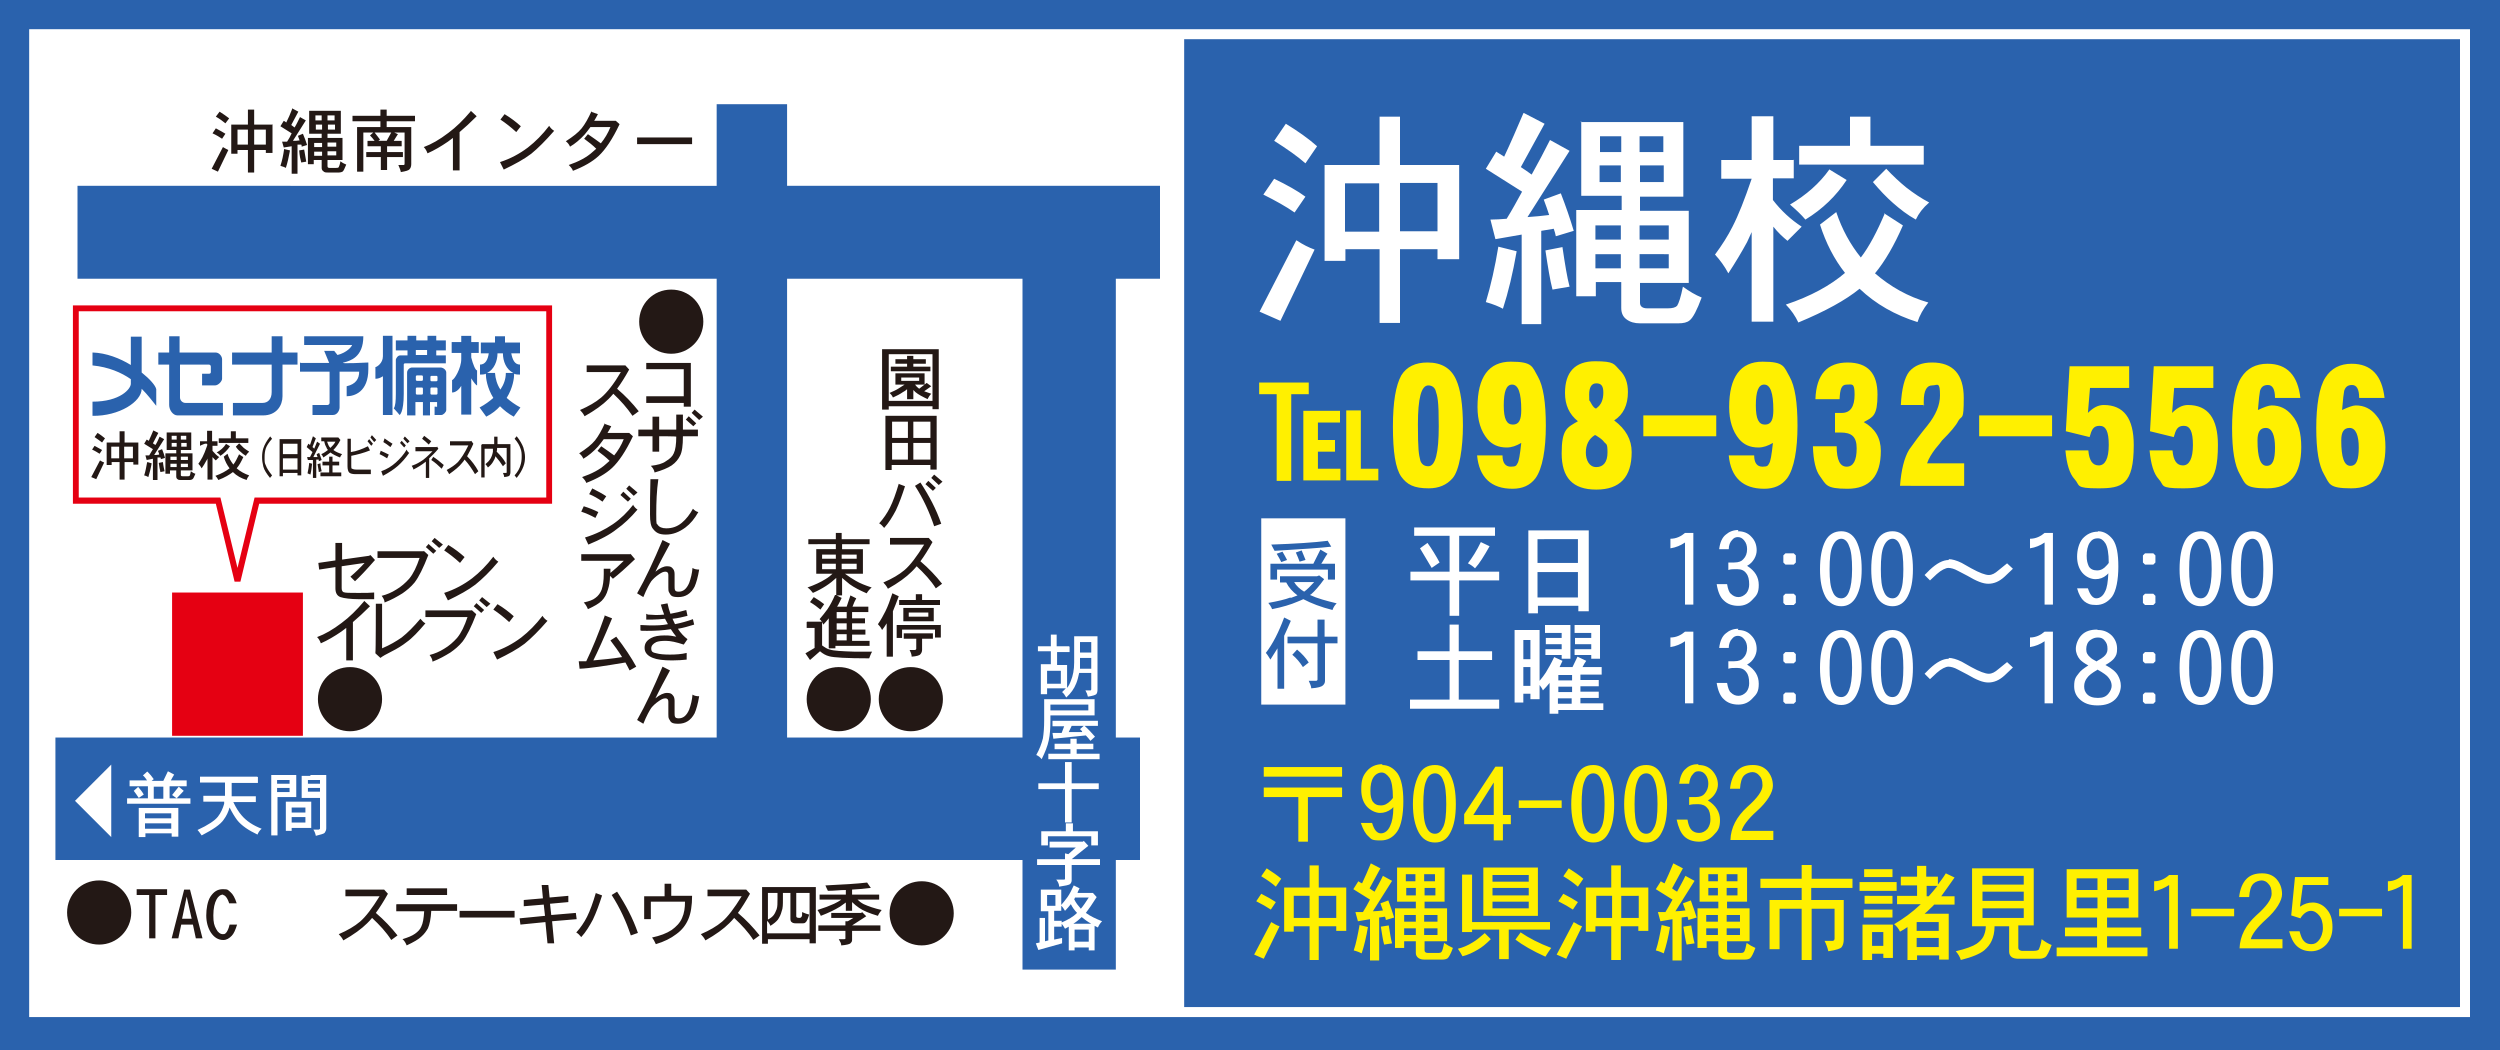 <svg xmlns="http://www.w3.org/2000/svg" id="_ベース" version="1.1" viewBox="0 0 600 252"><defs><style>.st0{fill:#2a62ad}.st2{fill:#fff}</style></defs><path d="M0 0h600v252H0z" class="st0"/><path d="M7 7v237.1h585.8V7zm583.4 234.7H284.2V9.4h306.2v232.2Z" class="st2"/><path d="M278.4 66.9V44.6h-89.5V25H172v19.6H18.6v22.3H172V177H13.3v29.4h232.1v26.3h22.4v-26.3h5.8V177h-5.8V66.9zm-33 110.1h-56.5V66.9h56.5zm-214-85v-1c-2.3-1.6-5.3-2.9-9.2-3.3v-3.1c3.3.1 6.6 1.4 9.2 3v-6.8H34v8.6c2 1.6 3.3 3.1 3.5 4v4c-.9-1.1-2-2.6-3.5-4.1 0 3.1-5.4 6.6-11.8 6.5v-3.4c6.7 0 9.2-3.1 9.2-4.3Zm11.7-11.3v3.9h8.6c1 0 1.6 1 1.6 1.6v4.7c0 .6-.9 1.6-1.7 1.6h-3.1v-2.8h1.6c.3 0 .5-.1.5-.4V88c0-.3-.2-.5-.5-.5h-6.9v7.9c0 .7.6 1.3 1.3 1.3h9v3H42.6c-1.1 0-2-1.3-2-2.5v-9.7H38v-2.9h2.6v-3.9h2.6Zm24.7 0v3.9h3.6v2.9h-3.6v7.6c0 2.2-1.4 4.6-4.7 4.6h-7.2v-3H63c1.3 0 2.2-.9 2.2-2.6v-6.6h-9.5v-2.9h9.5v-3.9h2.7Zm37 16.9h-.5v2h1.6c.5 0 1.2-.7 1.2-1.2v-9c0-.6-.7-1.2-1.4-1.2h-6.8c-.6 0-1.2.6-1.2 1.2v10.3h2v-3.2h1.8v3.2h1.7v-3.2h1.7v1.1s0 .1-.1.1Zm-3.3-3.2q0 .3-.3.3h-1.1q-.3 0-.3-.3v-1.1q0-.3.3-.3h1.1q.3 0 .3.3zm-.3-3h-1.1q-.3 0-.3-.3v-.7q0-.3.3-.3h1.1q.3 0 .3.3v.7q0 .3-.3.3m2.1-.9q0-.3.3-.3h1.1q.3 0 .3.3v.7q0 .3-.3.3h-1.1q-.3 0-.3-.3zm1.4 4.2h-1.1q-.3 0-.3-.3v-1.1q0-.3.3-.3h1.1q.3 0 .3.3v1.1q0 .3-.3.3m8.4-14.1v1.5h1.8v2.6h-1.8v1.1c.4 1.6 1 3.1 1.4 3.1v3.6c-.2 0-.8-.7-1.4-1.7v8.7h-2.4v-6.9c-.6 1-1.4 1.6-2.2 1.6v-3c.5 0 2.2-2.8 2.2-5v-1.5h-2.3v-2.6h2.3v-1.5zm3.6 19.4c1.4-.7 2.5-1.6 3.3-2.5.9.9 2 1.8 3.3 2.5l1.6-2.2c-1.3-.7-2.4-1.5-3.3-2.3 1.5-2.4 1.8-4.8 1.8-5.8.4.2.9.2 1.4.2v-2.4c-1.3 0-1.8-1.2-2.1-2.7h2.1v-2.6h-3.6v-1.5h-2.4v1.5h-3.4v2.6h1.9c-.2 1.5-.8 2.7-2.1 2.7v2.4c.5 0 1 0 1.4-.2 0 1 .3 3.4 1.8 5.8-.9.8-2 1.6-3.3 2.3zm.2-10.5c1.7-.8 2.5-2.9 2.5-4.7h1.3c0 1.9.8 3.9 2.5 4.7h-1.8c0 1.5-.5 2.8-1.3 4-.8-1.2-1.2-2.6-1.3-4H117ZM96 85.3c-.5 0-1 .7-1 1.1v8.1c0 1.7-.1 3-.5 3.5.6.6 1.4 1.6 1.4 1.6s1-.5 1-5.1v-7c0-.2.1-.3.4-.3h9.7v-1.9h-2.3v-1.2h2.3v-2.4h-2.3v-1.1h-2.1v1.1h-2.7v-1.1h-2.1v1.1H95v2.4h2.8v1.2h-1.7Zm3.8-1.3h2.7v1.2h-2.7zm-27.6 3.1H79l-1.2-2.9h2.4l.8 1c2.3-.6 3.4-2 3.5-2.4H73v-2.1h14.2c0 5.1-3.2 5.9-4.7 6.3s5.9 0 5.9 0v1.6c0 5.5-3.4 6.5-5.2 6.5v-2.4c2.2-.5 3-1.8 3-3.5h-4.7v8.6c0 .6-.5 1.8-1.6 1.8H75v-2.4h3.6c.3 0 .5-.3.5-.5v-7.5H72V87Zm19.7 12.5v-9.3c-.6.4-1.2.6-1.7.6h-.1v-2.8c.3 0 1.8-.9 1.8-2.6v-4.9h2.3v19z" class="st0"/><path d="M311.2 57.7c1.5 1 2.9 1.7 4.3 2.2L307.3 77l-5-2.2 8.8-17.1Zm-5.4-14.8c3.1 1.5 5.6 2.9 7.5 4.3l-2.6 3.8c-2-1.4-4.5-2.8-7.5-4.3zm2.8-13.2q4.65 2.85 7.5 5.4l-2.8 4.1c-1.9-1.7-4.5-3.5-7.5-5.4zm41.6 9.9v22.6H345v-2.4h-9v17.7h-4.9V59.8h-8.2v2.8h-5v-23h13.2V28h4.9v11.6zm-27.4 16h8.2V44h-8.2zM336 43.9v11.6h9V43.9zm29.7-16.8 5 2.6-5.7 10.4c.9.6 1.8 1.2 2.6 1.8 1.5-2.7 3-5.5 4.4-8.3l4.7 2.6-10.1 15.9c1.8-.1 3.5-.3 5.2-.5-.4-1.2-.8-2.4-1.3-3.7l4.1-1.5c1.2 3.1 2.2 6 3.1 9l-4.3 1.3c-.1-.6-.3-1.2-.5-1.8l-3 .5v22.4h-4.7V56.3l-6.3 1.1-1.2-4.7c1.3 0 2.6-.1 3.9-.2 1.3-2.1 2.5-4.3 3.7-6.5l-8.7-5.5 2.5-4.1c.6.4 1.3.8 1.9 1.2 1.6-3.4 3.1-6.9 4.6-10.4Zm-6.1 32.1 4.4 1.1q-1.35 7.8-3.3 13.8c-.9-.5-2.3-1.1-4.1-1.6 1.2-4 2.2-8.4 3-13.3m15.4.2c.6 4 1.1 7.2 1.7 9.4l-4.1.7c-.6-2.3-1.1-5.4-1.7-9.4l4.1-.8Zm4.3-30.1H404v17.9h-10.4v3.4h11.7v17.3h-11.7v4.8c0 .8.6 1.3 1.7 1.3h5c1.1 0 1.8-.2 2.2-.6.4-.6.9-2.1 1.4-4.6 1.5 1.1 3 2 4.5 2.6-1.1 3-2.1 4.9-2.9 5.5-.6.5-1.5.7-2.7.7h-9.2c-1.3 0-2.4-.3-3.3-1q-1.2-.9-1.2-2.7v-6.2H383v3.4h-4.7V50.4h10.9V47h-9.7V29.1Zm3.6 28.2h6.1v-3.4h-6.1zm0 6.9h6.1V61h-6.1zm1.1-27.9h5.1v-3.8H384zm5 7.2v-4h-5.1v4zm4.5-11v3.8h5.7v-3.8zm5.8 11v-4h-5.7v4zm-5.8 10.4v3.4h7v-3.4zm0 6.9v3.4h7V61zm37-22.7v4.5h-5V48c2 2.6 4.3 4.7 6.9 6.4l-3.4 3.4c-1.1-.9-2.3-2-3.4-3.4v22.8h-5.2V55.7c-.4.9-.8 1.7-1.1 2.4q-1.95 3.6-4.5 7.5c-.9-1.7-2-3.2-3.2-4.5 1.7-2.3 3.1-4.5 4.2-6.7 1.4-2.7 2.9-6.5 4.6-11.5h-7.3v-4.5h7.3V27.9h5.2v10.5h5Zm21.7 12.9 4.5 2.9c-2.1 4.8-4.3 8.6-6.7 11.5 3.7 3.2 7.9 5.6 12.8 7-1.2 1.5-2.1 3.1-2.6 4.7-5.4-1.7-10-4.3-13.9-8q-4.95 4.05-14.7 8.1c-.7-1.5-1.7-3-3-4.3 6-2 10.7-4.6 14.2-7.6-2.6-3.3-4.6-7.2-6-11.6l3.9-3c1.4 4.2 3.4 7.8 5.9 10.9 2-2.6 3.9-6.2 5.8-10.7Zm-13.1-10.5 4.1 2.5c-2.5 3.8-5.8 7-9.9 9.5-1-1.2-2.3-2.4-3.7-3.6 3.9-2.3 7.1-5.1 9.5-8.5Zm4.8-12.7h5v7h12.8v4.5h-29.9V35H444v-7Zm8.8 12.5q2.4 2.55 4.8 4.5c1.8 1.4 3.6 2.6 5.5 3.6-1.5 1.3-2.5 2.6-3.2 4.1-2-1.1-3.8-2.5-5.5-4-1.6-1.4-3.2-3.1-4.8-5zm-93.9 86.1v2h-8.6v8.6h9.6v2.1h-9.6v8.5h-2.3v-8.5h-9.4v-2.1h9.4v-8.6h-8.5v-2zm-16.2 3.7c1 1.4 2 3 2.9 4.7l-1.9 1.3-2.8-4.7zm12.8-.2 2.1 1c-1.3 2.3-2.4 4.1-3.5 5.3-.5-.5-1.1-.9-1.7-1.2 1-1.3 2.1-3 3.1-5.1m25.9-2.8v19.4h-2.5v-1.3h-9.7v1.8h-2.3v-19.9h14.6Zm-12.3 7.8h9.7v-5.7H369zm0 8.3h9.7v-6.1H369zm35.4-15.5h2v17.2h-2v-14.9c-1 .7-2.2 1.2-3.5 1.4v-2.3c1.4 0 2.6-.6 3.5-1.4m12.7-.4c1.3 0 2.4.4 3.2 1.3.9.9 1.3 2 1.3 3.3s-.8 2.9-2.3 3.7c1.9 1.2 2.8 2.7 2.8 4.6s-.5 2.5-1.5 3.5c-.9 1-2 1.5-3.4 1.5s-2.6-.4-3.5-1.3c-.8-.7-1.4-2-1.7-3.9h2.5c.2 1.2.5 2 .9 2.3.5.5 1.1.8 1.8.8s1.3-.3 1.9-.9c.5-.6.7-1.4.7-2.1 0-1.2-.2-2.1-.7-2.7-.5-.7-1.2-1-2.2-1s-1.5 0-2.1.2V135h1.4c1.1 0 1.8-.3 2.2-.8q.9-.9.9-2.4c0-.8-.2-1.5-.7-2.1-.4-.5-.9-.8-1.5-.8s-1 .2-1.4.7c-.5.5-.8 1.3-.8 2.2h-2.3c.2-1.6.7-2.8 1.6-3.5.8-.7 1.8-1.1 3-1.1Zm11.4 5.3h2l.5.5v1.7l-.5.5h-2l-.5-.5v-1.7zm0 9.7h2l.5.5v1.7l-.5.5h-2l-.5-.5V143zm13.4-15c1.6 0 2.8.8 3.6 2.3.9 1.8 1.3 4 1.3 6.8s-.4 4.9-1.3 6.6c-.8 1.5-2 2.3-3.6 2.3s-3-.8-3.8-2.3c-.9-1.7-1.3-3.8-1.3-6.6s.4-5.1 1.3-6.8c.8-1.5 2.1-2.3 3.8-2.3m0 16.1c.9 0 1.5-.6 1.9-1.7.4-1 .7-2.8.7-5.3s-.2-4.4-.7-5.5c-.4-1.2-1.1-1.8-1.9-1.8s-1.6.6-2.1 1.8c-.5 1.1-.7 2.9-.7 5.5s.2 4.2.7 5.3c.4 1.1 1.1 1.7 2.1 1.7m12.3-16.1c1.6 0 2.8.8 3.6 2.3.9 1.8 1.3 4 1.3 6.8s-.4 4.9-1.3 6.6c-.8 1.5-2 2.3-3.6 2.3s-3-.8-3.8-2.3c-.9-1.7-1.3-3.8-1.3-6.6s.4-5.1 1.3-6.8c.8-1.5 2.1-2.3 3.8-2.3m0 16.1c.9 0 1.5-.6 1.9-1.7.5-1 .7-2.8.7-5.3s-.2-4.4-.7-5.5c-.4-1.2-1.1-1.8-1.9-1.8s-1.6.6-2.1 1.8c-.5 1.1-.7 2.9-.7 5.5s.2 4.2.7 5.3c.4 1.1 1.1 1.7 2.1 1.7m13.5-9.4c.8 0 1.9.3 3.1.9l2.3 1.3c2 1.1 3.4 1.6 4.2 1.6s1.5-.4 2.3-1.1l2.1-1.7 1.4 1.3-2 1.9c-1.3 1.2-2.6 1.7-3.9 1.7s-2.8-.6-5-1.9c-1.5-.8-2.3-1.2-2.3-1.2-.9-.5-1.7-.7-2.3-.7s-1.7.5-2.8 1.5l-1.6 1.5-1.3-1.3 1.2-1.2c1.7-1.6 3.2-2.4 4.6-2.4Zm23-6.3h2v17.2h-2v-14.9c-1 .7-2.2 1.2-3.5 1.4v-2.3c1.4 0 2.6-.6 3.5-1.4m12.8-.4c1.4 0 2.6.7 3.6 2 .9 1.3 1.3 3.4 1.3 6.5s-.5 5.8-1.5 7.2c-1 1.3-2.3 2-3.8 2s-2.1-.3-2.9-.9c-.7-.6-1.3-1.6-1.7-3.1h2.6c.5 1.6 1.2 2.4 2 2.4s1.6-.5 2.1-1.6c.5-.9.7-2.4.8-4.4l-.4.4c-.8.7-1.7 1-2.7 1s-2.3-.5-3.2-1.6c-.8-1-1.2-2.3-1.2-3.8s.4-3.2 1.3-4.3c1-1.1 2.2-1.7 3.7-1.7Zm2.6 7.6c0-2.3-.3-3.9-.8-4.7q-.75-1.2-1.8-1.2c-1.05 0-1.5.4-2 1.1-.5.8-.7 1.9-.7 3.1s.2 1.8.5 2.5c.4.7 1.1 1 2 1s1.6-.4 2.2-1.1c.2-.2.4-.4.6-.7m8.7-2.3h2l.5.5v1.7l-.5.5h-2l-.5-.5v-1.7zm0 9.7h2l.5.5v1.7l-.5.5h-2l-.5-.5V143zm13.4-15c1.6 0 2.8.8 3.6 2.3.9 1.8 1.3 4 1.3 6.8s-.4 4.9-1.3 6.6c-.8 1.5-2 2.3-3.6 2.3s-3-.8-3.8-2.3c-.9-1.7-1.3-3.8-1.3-6.6s.4-5.1 1.3-6.8c.8-1.5 2.1-2.3 3.8-2.3m0 16.1c.9 0 1.5-.6 1.9-1.7.4-1 .7-2.8.7-5.3s-.2-4.4-.7-5.5c-.4-1.2-1.1-1.8-1.9-1.8s-1.6.6-2.1 1.8c-.5 1.1-.7 2.9-.7 5.5s.2 4.2.7 5.3c.4 1.1 1.1 1.7 2.1 1.7m12.4-16.1c1.6 0 2.8.8 3.6 2.3.9 1.8 1.3 4 1.3 6.8s-.4 4.9-1.3 6.6c-.8 1.5-2 2.3-3.6 2.3s-3-.8-3.8-2.3c-.9-1.7-1.3-3.8-1.3-6.6s.4-5.1 1.3-6.8c.8-1.5 2.1-2.3 3.8-2.3m0 16.1c.9 0 1.5-.6 1.9-1.7.5-1 .7-2.8.7-5.3s-.2-4.4-.7-5.5c-.4-1.2-1.1-1.8-1.9-1.8s-1.6.6-2.1 1.8c-.5 1.1-.7 2.9-.7 5.5s.2 4.2.7 5.3c.4 1.1 1.1 1.7 2.1 1.7m-182.5 12.7v2.1h-8v9.5h9.7v2.2h-21.4v-2.2h9.5v-9.5h-7.7v-2.1h7.7v-6.4h2.2v6.4zm11.4-4.9v12c.6-.7 1.1-1.4 1.5-2 .6-1 1.3-2.2 2-3.7l2 .9c-.2.5-.5 1-.7 1.5h3.1l1.2-2.5 2.1 1q-.45.6-.9 1.5h4.6v1.8h-5.1v1.3h4.4v1.5h-4.4v1.3h4.4v1.5h-4.4v1.3h5.5v1.6H374v.9h-2.1v-7.4c-.5.6-1 1.2-1.6 1.8-.2-.5-.5-.9-.8-1.3v3.4h-2.2v-1.3h-1.7v2.1h-2.1v-17.4h6Zm-3.9 6.8h1.7v-4.6h-1.7zm0 6.4h1.7v-4.5h-1.7zm5.2-14.6h6.1v8.1h-2.1v-.9h-3.9v-1.4h3.9v-1.2H371v-1.5h3.8v-1.2h-4v-1.8Zm6.5 13.3V162H374v1.3zm0 2.8v-1.3H374v1.3zm-3.4 2.8h3.3v-1.3h-3.3zm4-18.9h6.1v8.1h-2.1v-.9h-4v-1.4h4v-1.2H378v-1.5h3.9v-1.2h-4v-1.8Zm26.5 1.6h2v17.2h-2v-14.9c-1 .7-2.2 1.2-3.5 1.4V153c1.4 0 2.6-.6 3.5-1.4m12.7-.4c1.3 0 2.4.4 3.2 1.3.9.9 1.3 2 1.3 3.3s-.8 2.9-2.3 3.7c1.9 1.2 2.8 2.7 2.8 4.6s-.5 2.5-1.5 3.5c-.9 1-2 1.5-3.4 1.5s-2.6-.4-3.5-1.3c-.8-.7-1.4-2-1.7-3.9h2.5c.2 1.2.5 2 .9 2.3.5.5 1.1.8 1.8.8s1.3-.3 1.9-.9c.5-.6.7-1.4.7-2.1 0-1.2-.2-2.1-.7-2.7-.5-.7-1.2-1-2.2-1s-1.5 0-2.1.2v-1.8h1.4c1.1 0 1.8-.3 2.2-.8q.9-.9.9-2.4c0-.8-.2-1.5-.7-2.1-.4-.5-.9-.8-1.5-.8s-1 .2-1.4.7c-.5.5-.8 1.3-.8 2.2h-2.3c.2-1.6.7-2.8 1.6-3.5.8-.7 1.8-1.1 3-1.1Zm11.4 5.3h2l.5.5v1.7l-.5.5h-2l-.5-.5V157zm0 9.7h2l.5.5v1.7l-.5.5h-2l-.5-.5v-1.7zm13.4-15c1.6 0 2.8.8 3.6 2.3.9 1.8 1.3 4 1.3 6.8s-.4 4.9-1.3 6.6c-.8 1.5-2 2.3-3.6 2.3s-3-.8-3.8-2.3c-.9-1.7-1.3-3.8-1.3-6.6s.4-5.1 1.3-6.8c.8-1.5 2.1-2.3 3.8-2.3m0 16.1c.9 0 1.5-.6 1.9-1.7.4-1 .7-2.8.7-5.3s-.2-4.4-.7-5.5c-.4-1.2-1.1-1.8-1.9-1.8s-1.6.6-2.1 1.8c-.5 1.1-.7 2.9-.7 5.5s.2 4.2.7 5.3c.4 1.1 1.1 1.7 2.1 1.7m12.3-16.1c1.6 0 2.8.8 3.6 2.3.9 1.8 1.3 4 1.3 6.8s-.4 4.9-1.3 6.6c-.8 1.5-2 2.3-3.6 2.3s-3-.8-3.8-2.3c-.9-1.7-1.3-3.8-1.3-6.6s.4-5.1 1.3-6.8c.8-1.5 2.1-2.3 3.8-2.3m0 16.1c.9 0 1.5-.6 1.9-1.7.5-1 .7-2.8.7-5.3s-.2-4.4-.7-5.5c-.4-1.2-1.1-1.8-1.9-1.8s-1.6.6-2.1 1.8c-.5 1.1-.7 2.9-.7 5.5s.2 4.2.7 5.3c.4 1.1 1.1 1.7 2.1 1.7m13.5-9.4c.8 0 1.9.3 3.1.9l2.3 1.3c2 1.1 3.4 1.6 4.2 1.6s1.5-.4 2.3-1.1l2.1-1.7 1.4 1.3-2 1.9c-1.3 1.2-2.6 1.7-3.9 1.7s-2.8-.6-5-1.9c-1.5-.8-2.3-1.2-2.3-1.2-.9-.5-1.7-.7-2.3-.7s-1.7.5-2.8 1.5l-1.6 1.5-1.3-1.3 1.2-1.2c1.7-1.6 3.2-2.4 4.6-2.4Zm23-6.3h2v17.2h-2v-14.9c-1 .7-2.2 1.2-3.5 1.4V153c1.4 0 2.6-.6 3.5-1.4m12.8-.4c1.4 0 2.5.5 3.4 1.4.8.9 1.2 1.9 1.2 3.1s-.2 1.6-.7 2.3c-.3.4-1 1-2.1 1.6 1.5.8 2.5 1.6 3 2.5.4.7.7 1.5.7 2.5s-.4 2.3-1.3 3.2c-1 1-2.4 1.5-4.3 1.5s-3.3-.5-4.4-1.6q-1.2-1.2-1.2-3c0-1.8.4-2.2 1.1-3.1.4-.6 1.2-1.2 2.3-1.9-1-.5-1.6-1-2-1.4-.6-.7-1-1.6-1-2.6s.5-2.4 1.4-3.3 2.1-1.3 3.7-1.3Zm-.2 9.6c-1.2.7-2 1.3-2.4 1.9-.4.5-.7 1.2-.7 2s.2 1.3.6 1.8c.6.7 1.5 1 2.7 1s1.9-.3 2.5-1c.5-.6.8-1.3.8-1.9s-.2-1.3-.7-1.9c-.4-.6-1.3-1.2-2.7-2Zm-.1-2.1c.9-.5 1.5-.9 1.7-1.1q.9-.75.9-1.8c0-1.05-.2-1.5-.7-2.1-.4-.5-.9-.7-1.6-.7s-1.2.2-1.8.6c-.7.5-1 1.3-1 2.2s.3 1.4 1 2c.3.3.8.6 1.6 1Zm11.6-2.2h2l.5.5v1.7l-.5.5h-2l-.5-.5V157zm0 9.7h2l.5.5v1.7l-.5.5h-2l-.5-.5v-1.7zm13.4-15c1.6 0 2.8.8 3.6 2.3.9 1.8 1.3 4 1.3 6.8s-.4 4.9-1.3 6.6c-.8 1.5-2 2.3-3.6 2.3s-3-.8-3.8-2.3c-.9-1.7-1.3-3.8-1.3-6.6s.4-5.1 1.3-6.8c.8-1.5 2.1-2.3 3.8-2.3m0 16.1c.9 0 1.5-.6 1.9-1.7.4-1 .7-2.8.7-5.3s-.2-4.4-.7-5.5c-.4-1.2-1.1-1.8-1.9-1.8s-1.6.6-2.1 1.8c-.5 1.1-.7 2.9-.7 5.5s.2 4.2.7 5.3c.4 1.1 1.1 1.7 2.1 1.7m12.4-16.1c1.6 0 2.8.8 3.6 2.3.9 1.8 1.3 4 1.3 6.8s-.4 4.9-1.3 6.6c-.8 1.5-2 2.3-3.6 2.3s-3-.8-3.8-2.3c-.9-1.7-1.3-3.8-1.3-6.6s.4-5.1 1.3-6.8c.8-1.5 2.1-2.3 3.8-2.3m0 16.1c.9 0 1.5-.6 1.9-1.7.5-1 .7-2.8.7-5.3s-.2-4.4-.7-5.5c-.4-1.2-1.1-1.8-1.9-1.8s-1.6.6-2.1 1.8c-.5 1.1-.7 2.9-.7 5.5s.2 4.2.7 5.3c.4 1.1 1.1 1.7 2.1 1.7m-237.9-42.9v44.7h20.2v-44.7zm15.9 5.3.9 1.5c-2.5.3-7.1.6-13.6 1l-.8-1.5q8.7-.3 13.5-.9Zm-5.3 4.7-1.4.4c-.2-.6-.5-1.3-.9-2.2l1.4-.5c.3.7.6 1.5.9 2.2Zm-4.4 0-1.4.5c-.3-.6-.6-1.2-1.1-2l1.4-.5c.4.7.8 1.4 1.1 2m-4 .9h10.3l1.7-3.4 1.7 1c-.6.8-1 1.7-1.5 2.4h3.3v3.8h-1.7v-2.4h-12.2v2.4h-1.6zm4.9 8.2c.6-.2 1.1-.4 1.6-.6-1.2-.9-2.1-1.9-2.7-3.1h-1.5v-1.5h8.9l.5-.2 1.2.9c-1.2 1.7-2.3 2.9-3.1 3.6 0 0-.2.1-.3.2 1.7.8 3.9 1.4 6.4 2-.5.5-.8 1-1 1.6-2.8-.7-5.1-1.6-7-2.6-.4.2-.9.4-1.4.6-1.6.7-3.6 1.3-6.1 1.8-.2-.6-.6-1.1-.9-1.5 2.2-.4 4-.8 5.3-1.3Zm-1.6 21.8h-1.6v-9.7c-.6.9-1.1 1.8-1.7 2.7-.4-.6-.7-1.2-1.1-1.6 1.7-2.2 3.1-5 4.4-8.5l1.6.8c-.5 1.2-1.1 2.5-1.6 3.6zm2-8.2 1.1-1.2c1.2 1 2.1 2 2.8 3.1l-1.4 1.1c-.7-1.1-1.5-2.1-2.6-3Zm10.9-2.7H318v9c0 .5-.2.8-.5 1.1s-1.2.6-2.8.7c0-.5-.3-1.1-.6-1.8h1.7c.2 0 .4-.1.4-.3v-8.7H309v-1.6h7.2v-4.1h1.7v4.1h3.1v1.6Zm-10.6-14.7h4.9c-.9 1-1.7 1.8-2.4 2.3-1-.6-1.9-1.4-2.4-2.3ZM35.4 185.2q.9.9 1.5 1.8l-.5.4h2.8l1.1-2.3 1.5.8c-.3.5-.6 1-.8 1.4h3.8v1.4h-4.1v2.9h1.7l-1.1-.8 1.6-2 1.2 1-1.7 1.8h3.3v1.3H30.5v-1.3h5v-2.9h-4.4v-1.4h4.2c-.3-.4-.6-.9-1-1.2l1-.9Zm-2.2 3.7c.5.6 1 1.2 1.3 1.8l-1.2.8c-.4-.6-.8-1.2-1.2-1.7l1-.9Zm9.6 5v6.9h-1.6v-.8h-6.3v.9h-1.6v-7zm-8 2.5h6.3v-1.2h-6.3zm0 2.5h6.3v-1.3h-6.3zm2.1-7.2h2.3v-2.9h-2.3zm25-5.2v1.4h-6.3v3.2h5.8v1.4H56c.6 1.3 1.3 2.4 2 3.2 1.1 1.3 2.7 2.4 4.8 3.2-.5.4-.8.9-1 1.4-2.1-1-3.8-2.1-4.9-3.5q-.9-1.2-1.8-3c-.3 1.1-.8 2.1-1.4 2.9-.8 1.2-2.6 2.4-5.3 3.8-.3-.4-.6-.9-1-1.3 2.6-1.2 4.2-2.3 4.9-3.2s1.2-2 1.5-3.1v-.5h-5V191H54v-3.2h-6v-1.4h13.7Zm3.1-.5h6.1v5.3h-4.5v9.2h-1.5V186Zm1.5 2.1h3v-.9h-3zm0 2h3v-1h-3zm2 2.3h6.2v6.3H70v.7h-1.4v-7ZM70 195h3.3v-1.2H70zm0 2.4h3.3v-1.3H70zm4.5-11.4h3.8v12.8c0 .5-.2.8-.4 1.1-.2.2-.9.4-2.1.7-.1-.5-.3-1.1-.6-1.5h1.3c.1 0 .2-.1.3-.2v-7.4h-4.4v-5.3h2.1Zm-.6 2.1h2.9v-.9h-2.9zm2.9 1.9v-.9h-2.9v.9zm179.9-34.7v1.2h-3v3.1h2.4v5.5c.4-.5.7-1.1.9-1.7.5-1.2.8-2.6.8-4.4v-6.3h5.6v12.8c0 .5-.1.9-.3 1.1s-.8.4-2 .6q-.15-.75-.6-1.5h1.2c.1 0 .2-.1.2-.3v-3.9H259c-.2.9-.4 1.8-.7 2.5-.5 1.3-1.3 2.4-2.4 3.4-.3-.5-.6-1-1-1.3l.9-.9h-4.5v1.4h-1.5v-7.2h2.4v-3.1h-3.1v-1.2h3.1v-2.8h1.4v2.8h3Zm-5.4 8.8h3.3V161h-3.3zm7.8-3.6h2.8v-2.6h-2.7v2.6Zm.1-3.9h2.7v-2.5h-2.7zm-7.1 15.1v1.2c0 1.8-.1 3.4-.4 4.8s-.9 2.9-1.7 4.5c-.4-.5-.8-.8-1.3-1 .8-1.4 1.3-2.8 1.6-4 .2-1.3.3-2.7.3-4.3v-5.1h12.1v3.9H252Zm10.3 6.8v1.3h-4v1.1h5.5v1.3h-12.3v-1.3h5.3v-1.1h-3.8v-1.3h3.8v-1.2h1.5v1.2zm-10.3-9.4v1.4h9.1v-1.4zm11.4 3.8v1.3h-3.2c1 .9 1.8 1.8 2.5 2.6l-1.1 1c-.3-.4-.7-.9-1.1-1.3l-7.8.8-.2-1.4h2.2l.6-1.6h-2.8V173h10.9Zm-3.8 2.6-.5-.5.9-.8h-2.9l-.7 1.5h3.2Zm4 12.5v1.4h-6.5v8h-1.6v-8h-6.4V188h6.4v-5.1h1.6v5.1zm-11.6 14h7.8l.2-.2 1.1 1.2-4 3.2h6.8v1.4h-6.8v3.7c0 .4-.2.7-.4.9-.3.2-1.2.4-2.6.6 0-.6-.3-1.2-.7-1.7h1.8c.2 0 .3 0 .3-.2v-3.3h-6.7v-1.4h6.7v-1.4l.8.2 1.8-1.6h-6.3V202Zm3.7-4.4h1.7v1.9h6v3.4h-1.6v-2.2h-10.4v2.2h-1.6v-3.4h5.9zm-6 15.9h4.9v5.1H253v2.4h1.8v.4c1.6-.7 2.8-1.4 3.7-2.3q-.9-.9-1.5-2.1c-.4.5-.9 1.1-1.4 1.6-.3-.5-.6-1-1-1.3.6-.7 1.1-1.3 1.6-2s1-1.7 1.5-2.8l1.4.7c-.2.4-.4.7-.5 1.1h3.7l.9 1c-1 1.6-1.9 2.9-2.6 3.8 1.1.8 2.4 1.4 3.9 2-.5.5-.8 1-1 1.5-.3-.1-.5-.3-.8-.4v5.9h-1.4v-.7h-3.4v.7h-1.4v-5.7c-.3.2-.6.3-.9.5-.2-.4-.5-.8-.8-1.2v.7H253v3.1l1.9-.4v1.3l-5.7 1.6-.6-1.6.9-.2v-5.9h1.3v5.6l.8-.2v-7h-1.8v-5.1Zm3.5 3.9v-2.6h-2v2.6zm4.3 4.3h4.3c-.9-.5-1.7-1.1-2.3-1.6-.5.5-1.2 1.1-2 1.6m.2-5.9c.4.9 1 1.6 1.6 2.3.6-.7 1.2-1.6 1.9-2.7H258c0 .1-.1.3-.2.4m.1 10.2h3.4v-2.9h-3.4zM26.7 200.9l-8.7-8.7 8.7-8.7" class="st2"/><path d="M342.6 87q5.1 0 6.9 4.2c1 2.2 1.6 5.9 1.6 11s-.8 10.7-2.5 12.6q-2.1 2.4-5.7 2.4c-3.6 0-5.2-.9-6.6-2.8-1.4-2-2-6-2-12s.7-9.9 2-12.3c1.3-2.1 3.4-3.1 6.3-3.1m.2 5.5c-1.7 0-2.5 3.1-2.5 9.3s.2 7.2.6 8.8c.3.8.9 1.3 1.9 1.3 1.7 0 2.5-3.2 2.5-9.6s-.3-7.1-.8-8.7c-.3-.7-.9-1.1-1.7-1.1m11.8 16.8h6c0 1.8.7 2.7 2 2.7s1.3-.3 1.6-.8c.3-.4.6-2 .9-4.9-1.2.7-2.3 1.1-3.5 1.1-2 0-3.5-.7-4.6-2-1.6-1.9-2.4-4.5-2.4-7.7 0-7.2 2.7-10.9 8-10.9s5.1 1.2 6.5 3.6c1.3 2.3 1.9 6.2 1.9 11.8s-.8 10.3-2.5 12.6c-1.3 1.7-3.1 2.5-5.5 2.5-5.1 0-8-2.7-8.5-8Zm8.3-17c-1.4 0-2 1.7-2 5s.7 4.6 2.2 4.6 2-1.2 2-3.5c0-4.1-.7-6.1-2.2-6.1m15.8 8.8c-2.1-1.7-3.1-3.9-3.1-6.8 0-5 2.4-7.6 7.2-7.6s4.5.7 6 2.2c1.3 1.3 1.9 3 1.9 5.2 0 3.1-1.1 5.4-3.3 6.8 2.8 2.1 4.2 4.6 4.2 7.6 0 6-2.8 9-8.5 9s-8.3-2.9-8.3-8.7 1.3-6.2 3.9-7.7m4.1 3.3c-1.5.9-2.2 2.4-2.2 4.2s.8 3.5 2.5 3.5 2.7-1.2 2.7-3.5-.3-1.9-.8-2.5c-.2-.3-.6-.7-1.2-1.1s-.9-.6-1-.6m.3-6.4c1.2-.8 1.7-2.1 1.7-3.8s-.6-2.2-1.7-2.2-1.7.9-1.7 2.7 0 1.3.2 1.6c.7 1.4 1.3 1.9 1.6 1.7Zm28.8 1.7v5h-17.5v-5zm3.1 9.6h6c0 1.8.7 2.7 2 2.7s1.3-.3 1.6-.8c.3-.4.6-2 .9-4.9-1.2.7-2.3 1.1-3.5 1.1-2 0-3.5-.7-4.6-2-1.6-1.9-2.4-4.5-2.4-7.7 0-7.2 2.7-10.9 8-10.9s5.1 1.2 6.5 3.6c1.3 2.3 1.9 6.2 1.9 11.8s-.8 10.3-2.5 12.6c-1.3 1.7-3.1 2.5-5.5 2.5-5.1 0-8-2.7-8.5-8Zm8.4-17c-1.4 0-2 1.7-2 5s.7 4.6 2.2 4.6 2-1.2 2-3.5c0-4.1-.7-6.1-2.2-6.1m11.6 14.8h5.8c0 3.3.8 4.9 2.4 4.9s2.4-1.5 2.4-4.4-1.3-3.8-3.9-3.8h-1.3v-4.7h1.6c2.1 0 3.1-1.5 3.1-4.4s-.6-2.4-1.9-2.4-1.6 1.2-1.7 3.5h-5.8c.2-5.9 2.8-8.8 7.7-8.8s7.2 2.6 7.2 7.7-1.1 5.4-3.3 6.6c2.7 1.5 4.1 3.8 4.1 6.9 0 6.1-2.7 9.1-8 9.1s-5.1-1-6.6-3c-1-1.3-1.6-3.7-1.7-7.2Zm27.4 4.1h9v5.4H456c.3-3.8 1-6.7 2.2-8.7 1.2-1.7 2.6-3.6 4.4-5.8q3-3.75 3-7.2c0-3.45-.6-2.4-1.9-2.4s-2 1.3-2 3.8 0 .4.2.9h-5.7c.2-3.9.9-6.6 2-8 1.3-1.5 3.1-2.2 5.5-2.2 5 0 7.6 2.8 7.6 8.5s-.4 4-1.3 5.5c-.6 1.2-1.9 2.7-3.9 4.7-.3.4-.8 1.1-1.6 2-.9 1.2-1.6 2.3-2 3.5Zm30.1-11.5v5H475v-5zM511 87.9v5.2h-9.4l-.5 6c1.3-1.3 2.5-1.9 3.8-1.9q7.2 0 7.2 9.6c0 9.6-2.8 10.4-8.5 10.4s-4.3-.7-5.7-2.2c-1.2-1.3-1.9-3.6-2.2-6.9h5.5c.2 2.4 1 3.6 2.5 3.6s2.4-1.6 2.4-4.9-.7-4.6-2.2-4.6-1.9.9-2.4 2.7l-5.7-1.4.9-15.6h14.2Zm20.2 0v5.2h-9.4l-.5 6c1.3-1.3 2.5-1.9 3.8-1.9q7.2 0 7.2 9.6c0 9.6-2.8 10.4-8.5 10.4s-4.3-.7-5.7-2.2c-1.2-1.3-1.9-3.6-2.2-6.9h5.5c.2 2.4 1 3.6 2.5 3.6s2.4-1.6 2.4-4.9-.7-4.6-2.2-4.6-1.9.9-2.4 2.7l-5.7-1.4.9-15.6h14.2Zm20.9 7.6H546c0-2.1-.6-3.1-1.7-3.1s-1.6.5-1.9 1.4c-.1.5-.3 2-.5 4.6 1.5-.7 2.6-1.1 3.3-1.1 2 0 3.6.8 4.9 2.4 1.5 1.7 2.2 4.2 2.2 7.6 0 6.6-2.7 9.9-8.2 9.9s-5.2-1.1-6.5-3.3-1.9-5.9-1.9-11.2.7-9.8 2.2-12.1q2.1-3.3 6.3-3.3c4.7 0 7.3 2.8 7.9 8.3Zm-8.3 7.2c-1.4 0-2 1-2 3 0 4.1.7 6.1 2.2 6.1s2-1.5 2-4.4-.7-4.7-2.2-4.7m28.5-7.2h-6.1c0-2.1-.6-3.1-1.7-3.1s-1.6.5-1.9 1.4c-.1.5-.3 2-.5 4.6 1.5-.7 2.6-1.1 3.3-1.1 2 0 3.6.8 4.9 2.4 1.5 1.7 2.2 4.2 2.2 7.6 0 6.6-2.7 9.9-8.2 9.9s-5.2-1.1-6.5-3.3-1.9-5.9-1.9-11.2.7-9.8 2.2-12.1q2.1-3.3 6.3-3.3c4.7 0 7.3 2.8 7.9 8.3Zm-8.4 7.2c-1.4 0-2 1-2 3 0 4.1.7 6.1 2.2 6.1s2-1.5 2-4.4-.7-4.7-2.2-4.7m-260.6 81.4h18.8v2.3h-18.8zm0 4.9h18.8v2.3h-8.2V202h-2.3v-10.7h-8.3zm28.4-5.4c1.5 0 2.7.7 3.7 2 .9 1.3 1.4 3.5 1.4 6.7s-.5 5.9-1.5 7.3q-1.5 2.1-3.9 2.1c-2.4 0-2.2-.3-3-1-.7-.6-1.3-1.7-1.8-3.2h2.7c.5 1.7 1.2 2.5 2.1 2.5s1.7-.6 2.2-1.7c.5-1 .8-2.5.8-4.6l-.4.4c-.9.7-1.8 1-2.8 1s-2.4-.6-3.3-1.7q-1.2-1.5-1.2-3.9c0-2.4.4-3.3 1.3-4.4 1-1.2 2.3-1.7 3.8-1.7Zm2.6 7.9c0-2.4-.3-4-.8-4.8-.6-.8-1.2-1.3-1.9-1.3s-1.5.4-2 1.2-.7 1.9-.7 3.2.2 1.9.5 2.5c.5.7 1.1 1 2 1s1.6-.4 2.3-1.1c.2-.2.4-.4.6-.7m10.1-7.9c1.7 0 2.9.8 3.7 2.4.9 1.8 1.3 4.1 1.3 7s-.4 5.1-1.3 6.8c-.8 1.6-2 2.4-3.7 2.4s-3-.8-3.9-2.4c-.9-1.7-1.4-3.9-1.4-6.8s.5-5.2 1.4-7q1.2-2.4 3.9-2.4m0 16.5c.9 0 1.5-.6 2-1.7s.7-2.9.7-5.4-.2-4.5-.7-5.6c-.4-1.2-1.1-1.8-2-1.8s-1.7.6-2.1 1.8c-.5 1.1-.7 3-.7 5.6s.2 4.3.7 5.4c.5 1.2 1.2 1.7 2.1 1.7m14.5-16.1h1.8v11.6h1.9v2.2h-1.9v3.9h-2.2v-3.9h-7.1v-2.4zm-.4 11.6v-7.8l-4.9 7.8zm6-3.5h10.3v1.8h-10.3zm17.9-8.5c1.7 0 2.9.8 3.7 2.4.9 1.8 1.3 4.1 1.3 7s-.4 5.1-1.3 6.8c-.8 1.6-2 2.4-3.7 2.4s-3-.8-3.9-2.4c-.9-1.7-1.4-3.9-1.4-6.8s.5-5.2 1.4-7q1.2-2.4 3.9-2.4m0 16.5c.9 0 1.5-.6 2-1.7s.7-2.9.7-5.4-.2-4.5-.7-5.6c-.4-1.2-1.1-1.8-2-1.8s-1.7.6-2.1 1.8c-.5 1.1-.7 3-.7 5.6s.2 4.3.7 5.4c.5 1.2 1.2 1.7 2.1 1.7m12.7-16.5c1.7 0 2.9.8 3.7 2.4.9 1.8 1.3 4.1 1.3 7s-.4 5.1-1.3 6.8c-.8 1.6-2 2.4-3.7 2.4s-3-.8-3.9-2.4c-.9-1.7-1.4-3.9-1.4-6.8s.5-5.2 1.4-7q1.2-2.4 3.9-2.4m0 16.5c.9 0 1.5-.6 2-1.7s.7-2.9.7-5.4-.2-4.5-.7-5.6c-.4-1.2-1.1-1.8-2-1.8s-1.7.6-2.1 1.8c-.5 1.1-.7 3-.7 5.6s.2 4.3.7 5.4c.5 1.2 1.2 1.7 2.1 1.7m12.5-16.5c1.4 0 2.4.4 3.3 1.3.9 1 1.4 2.1 1.4 3.4s-.8 2.9-2.4 3.8c1.9 1.2 2.9 2.8 2.9 4.7s-.5 2.6-1.5 3.6c-.9 1-2.1 1.6-3.5 1.6s-2.7-.4-3.6-1.3c-.8-.8-1.4-2.1-1.8-4h2.6q.3 1.8.9 2.4c.5.6 1.2.8 1.9.8s1.4-.3 2-1c.5-.7.7-1.4.7-2.2 0-1.2-.2-2.2-.7-2.7-.5-.7-1.3-1-2.2-1s-1.5 0-2.2.2v-1.9h1.5c1.1 0 1.8-.3 2.2-.8q.9-1.05.9-2.4c0-.8-.2-1.6-.7-2.2-.4-.5-.9-.8-1.6-.8s-1 .2-1.4.7c-.5.5-.8 1.3-.9 2.3H403c.2-1.6.7-2.9 1.6-3.6.8-.8 1.8-1.1 3-1.1Zm13.1 0c1.4 0 2.5.4 3.4 1.3.9 1 1.4 2.2 1.4 3.7s-1.3 3.8-3.9 6.1c-2.1 1.9-3.3 3.5-3.6 4.7h7.6v2.2h-10.3c.1-3 1.5-5.6 4-7.9 2.5-2.2 3.7-3.9 3.7-5.2s-.3-1.9-.8-2.4c-.4-.5-1-.8-1.6-.8s-1.5.3-2 .8c-.6.6-.9 1.7-1 3.2h-2.4c.2-1.9.8-3.4 1.8-4.4.9-.9 2.1-1.3 3.7-1.3m-115.6 37.7c.7.4 1.3.8 2 1l-3.8 7.8-2.3-1zm-2.4-6.8c1.4.7 2.6 1.4 3.5 2l-1.2 1.8c-.9-.6-2.1-1.3-3.5-2zm1.3-6.1c1.4.9 2.6 1.7 3.5 2.5l-1.3 1.9c-.9-.8-2-1.6-3.5-2.5zm19.1 4.6v10.4h-2.4v-1.1h-4.2v8.1h-2.2v-8.1h-3.8v1.3h-2.3V213h6.1v-5.3h2.2v5.3h6.5Zm-12.6 7.3h3.8V215h-3.8zm6-5.3v5.3h4.2V215zm12.5-7.8 2.3 1.2-2.6 4.8c.4.3.8.6 1.2.8.7-1.3 1.4-2.5 2-3.8l2.2 1.2-4.6 7.3c.8 0 1.6-.1 2.4-.2-.2-.5-.4-1.1-.6-1.7l1.9-.7c.5 1.4 1 2.8 1.4 4.1l-2 .6c0-.3-.1-.5-.2-.8l-1.4.2v10.3h-2.2v-9.9l-2.9.5-.6-2.2h1.8c.6-1 1.2-2 1.7-3l-4-2.5 1.2-1.9c.3.2.6.4.9.5q1.05-2.25 2.1-4.8m-2.7 14.8 2 .5q-.6 3.6-1.5 6.3c-.4-.2-1.1-.5-1.9-.7.6-1.8 1-3.9 1.4-6.1m7 .1c.3 1.8.5 3.3.8 4.3l-1.9.3c-.3-1-.5-2.5-.8-4.3zm2-13.9h11.4v8.2h-4.8v1.6h5.4v7.9h-5.4v2.2c0 .4.3.6.8.6h2.3c.5 0 .8 0 1-.3q.3-.45.6-2.1 1.05.75 2.1 1.2c-.5 1.4-1 2.3-1.3 2.5s-.7.3-1.3.3h-4.2c-.6 0-1.1-.1-1.5-.4q-.6-.45-.6-1.2v-2.8H337v1.6h-2.2V218h5v-1.6h-4.5zm1.7 13h2.8v-1.6H337zm0 3.2h2.8v-1.6H337zm.4-12.9h2.3v-1.7h-2.3zm2.4 3.4v-1.8h-2.3v1.8zm2-5.1v1.7h2.6v-1.7zm2.7 5.1v-1.8h-2.6v1.8zm-2.7 4.7v1.6h3.2v-1.6zm0 3.2v1.6h3.2v-1.6zm14.5 1.1 1.5 1.5c-1.2 1.2-2.2 2-3.1 2.5-1.2.7-2.4 1.3-3.7 1.6-.3-.6-.7-1.2-1.1-1.8 1.2-.3 2.4-.8 3.5-1.5.9-.5 1.8-1.3 3-2.3Zm-5.4-14h2.4v11.4H372v1.8h-9.9v7.1h-2.3v-7.1h-6.5v.6h-2.4zm5.1-1.7h13.1v11.6H356zm2.2 3.4h8.7V210h-8.7zm0 3.3h8.7v-1.8h-8.7zm8.7 3.1v-1.6h-8.7v1.6zm-1.9 5.8c1.9 1.3 4.4 2.6 7.3 3.7-.5.7-1 1.4-1.4 2.1-3.1-1.4-5.5-2.8-7.2-4.1l1.3-1.8Zm12.7-2.5c.7.4 1.3.8 2 1l-3.8 7.8-2.3-1zm-2.5-6.8c1.4.7 2.6 1.4 3.5 2l-1.2 1.8c-.9-.6-2.1-1.3-3.5-2zm1.3-6.1c1.4.9 2.6 1.7 3.5 2.5l-1.3 1.9c-.9-.8-2-1.6-3.5-2.5zm19.1 4.6v10.4h-2.4v-1.1H389v8.1h-2.3v-8.1h-3.8v1.3h-2.3V213h6.1v-5.3h2.3v5.3h6.5Zm-12.5 7.3h3.8V215h-3.8zm6-5.3v5.3h4.2V215zm12.5-7.8 2.3 1.2-2.6 4.8c.4.3.8.6 1.2.8.7-1.3 1.4-2.5 2-3.8l2.2 1.2-4.6 7.3c.8 0 1.6-.1 2.4-.2-.2-.5-.4-1.1-.6-1.7l1.9-.7c.5 1.4 1 2.8 1.4 4.1l-2 .6c0-.3-.1-.5-.2-.8l-1.4.2v10.3h-2.2v-9.9l-2.9.5-.6-2.2h1.8c.6-1 1.2-2 1.7-3l-4-2.5 1.2-1.9c.3.2.6.4.9.5q1.05-2.25 2.1-4.8m-2.8 14.8 2 .5q-.6 3.6-1.5 6.3c-.4-.2-1.1-.5-1.9-.7.6-1.8 1-3.9 1.4-6.1m7.1.1c.3 1.8.5 3.3.8 4.3l-1.9.3c-.3-1-.5-2.5-.8-4.3zm2-13.9h11.4v8.2h-4.8v1.6h5.4v7.9h-5.4v2.2c0 .4.3.6.8.6h2.3c.5 0 .8 0 1-.3q.3-.45.6-2.1 1.05.75 2.1 1.2c-.5 1.4-1 2.3-1.3 2.5s-.7.3-1.3.3h-4.2c-.6 0-1.1-.1-1.5-.4q-.6-.45-.6-1.2v-2.8h-2.8v1.6h-2.2V218h5v-1.6h-4.5zm1.6 13h2.8v-1.6h-2.8zm0 3.2h2.8v-1.6h-2.8zm.5-12.9h2.3v-1.7H410zm2.3 3.4v-1.8H410v1.8zm2.1-5.1v1.7h2.6v-1.7zm2.6 5.1v-1.8h-2.6v1.8zm-2.6 4.7v1.6h3.2v-1.6zm0 3.2v1.6h3.2v-1.6zm30.2-11.9v2.2h-9.9v2.9h7.8v9.5c0 .8-.2 1.4-.5 1.8s-1.3.7-3.2 1c-.2-.9-.5-1.7-.9-2.5h2c.2 0 .3-.2.4-.4v-7.3h-5.5v12.3h-2.4v-12.3h-5.3v9.7h-2.4V216h7.7v-2.9h-9.9v-2.2h9.9v-3.3h2.4v3.3h9.9Zm10.6.8v2.1h-8.9v-2.1zm-.9 10.2v8H452v-1h-2.7v1.5H447v-8.5h7.2Zm-.1-3.6v1.9h-6.9v-1.9zm0-9.7v1.9h-6.8v-1.9zm0 6.4v1.9h-6.7V215zm-4.9 12h2.7v-3.3h-2.7zm15.8-16.5v1.8c.6-.8 1.3-1.7 1.9-2.7l2.1 1c-1.1 1.6-2.2 3.1-3.2 4.5h3.2v2h-4.9c-.3.4-.7.7-1 1-.4.4-.9.9-1.3 1.2h5.8v11h-2.3v-1h-5.3v1.1h-2.3v-7.9c-.6.4-1.2.8-1.8 1.1-.3-.7-.8-1.3-1.4-1.8 2.2-1.3 4.3-2.8 6.4-4.8h-5.7v-2h4.8v-2.5h-3.9v-2.1h3.9v-2.6h2.2v2.6h2.8Zm-5.1 12.9h5.3v-2.1H460zm0 3.9h5.3v-2.2H460zm2.9-12.2c.7-.8 1.4-1.6 2.1-2.5h-2.6v2.5zm10.4-6.7h14.8v13.7h-3.7v5.4c0 .4.3.6.8.7h2.9q.9 0 1.2-.3c.2-.4.5-1.2.7-2.5.8.6 1.6 1.1 2.4 1.4-.6 1.6-1.1 2.6-1.5 2.9-.3.2-.8.4-1.4.4h-5.1c-.6 0-1.2-.1-1.6-.4s-.6-.8-.6-1.3v-6.1h-3.5c0 1.5-.3 2.6-.7 3.5s-1 1.6-1.8 2.3c-1 .8-2.8 1.6-5.6 2.3q-.3-1.05-1.2-2.1c2.5-.6 4.1-1.2 5-1.8.7-.5 1.3-1.1 1.6-1.7s.6-1.5.6-2.5h-3.3v-13.7Zm2.5 3.9h9.9v-2.1h-9.9zm0 3.9h9.9V214h-9.9zm9.9 4.1V218h-9.9v2.3zm10.4-11.7h17.1v11.6h-7.5v2.4h8.2v2.1h-8.2v2.7h9.7v2.1h-21.8v-2.1h9.7v-2.7h-7.7v-2.1h7.7v-2.4H496v-11.6Zm2.3 5h5v-2.8h-5zm5 4.4v-2.6h-5v2.6zm2.3-7.2v2.8h5.2v-2.8zm5.2 7.2v-2.6h-5.2v2.6zm9.7-8h2.1v17.7h-2.1v-15.3c-1.1.7-2.2 1.2-3.6 1.5v-2.4c1.4 0 2.6-.6 3.6-1.5m5.3 8.1h10.3v1.8h-10.3zm17-8.5c1.4 0 2.5.4 3.4 1.3.9 1 1.4 2.2 1.4 3.7s-1.3 3.8-3.9 6.1c-2.1 1.9-3.3 3.5-3.6 4.7h7.6v2.2h-10.3c.1-3 1.5-5.6 4-7.9 2.5-2.2 3.7-3.9 3.7-5.2s-.3-1.9-.8-2.4c-.4-.5-1-.8-1.6-.8s-1.5.3-2 .8c-.6.6-.9 1.7-1 3.2h-2.4c.2-1.9.8-3.4 1.8-4.4.9-.9 2.1-1.3 3.7-1.3m15.9.6v2.2h-6.1l-.7 5.2c1-.7 2-1 3.1-1s2.4.5 3.3 1.6c1 1.1 1.4 2.5 1.4 4.3s-.5 3-1.4 4.1c-1 1.1-2.3 1.7-3.7 1.7s-2.5-.4-3.4-1.2-1.5-2.1-1.9-3.6h2.5c.3 1.1.6 1.9 1 2.3.4.5 1 .8 1.8.8s1.3-.3 1.8-.9c.6-.7 1-1.8 1-3s-.3-2.3-.9-3-1.2-1.1-2-1.1-1.8.6-2.5 1.8l-2.2-.7.9-9.2h8Zm2.6 7.9h10.3v1.8h-10.3zm15.3-8.1h2.1v17.7h-2.1v-15.3c-1.1.7-2.2 1.2-3.6 1.5v-2.4c1.4 0 2.6-.6 3.6-1.5M302.1 91.8h12v2.8h-4.2v20.8h-3.5V94.6h-4.2v-2.8Zm10.7 6.8h8.8v2.8h-5.3v4.2h4.1v2.8h-4.1v4.1h5.4v2.8h-8.9zm10.3-.1h3.5v14h4.2v2.8h-7.7z" style="fill:#fff000"/><path d="M41.3 142.2h31.4v34.4H41.3zm20.9-21.3h70.3V73.3h-115v47.6h34.3l4.5 18.7h1.4zM18.9 74.7h112.2v44.7h-70L57 136.3l-4.1-16.9h-34z" style="fill:#e50012"/><path d="M53.5 35.3c.5.3.9.5 1.3.7l-2.5 5.2-1.5-.7zm-1.7-4.5c.9.5 1.7.9 2.3 1.3l-.8 1.2c-.6-.4-1.4-.9-2.3-1.3zm.9-4c.9.6 1.7 1.1 2.3 1.6l-.9 1.2c-.6-.5-1.4-1.1-2.3-1.6zm12.7 3v6.9h-1.6V36H61v5.4h-1.5V36H57v.9h-1.5v-7h4v-3.6H61v3.6h4.3ZM57 34.7h2.5v-3.6H57zm4-3.6v3.6h2.8v-3.6zm9.1-5.1 1.5.8-1.7 3.2c.3.2.5.4.8.6.5-.8.9-1.7 1.3-2.5l1.4.8-3.1 4.9c.5 0 1.1 0 1.6-.1-.1-.4-.3-.7-.4-1.1l1.2-.5c.4.9.7 1.8 1 2.7l-1.3.4c0-.2 0-.4-.1-.5h-.9v7H70v-6.6l-1.9.3-.4-1.4h1.2c.4-.6.8-1.3 1.1-2l-2.7-1.7.8-1.3c.2.1.4.2.6.4.5-1 1-2.1 1.4-3.2Zm-1.8 9.8 1.3.3c-.3 1.6-.6 3-1 4.2-.3-.2-.7-.3-1.3-.5.4-1.2.7-2.6.9-4.1Zm4.7.1c.2 1.2.4 2.2.5 2.9l-1.2.2c-.2-.7-.4-1.6-.5-2.9zm1.3-9.3h7.5v5.5h-3.2v1h3.6v5.3h-3.6v1.5c0 .3.2.4.5.4h1.5c.3 0 .6 0 .7-.2s.3-.7.4-1.4c.5.4.9.6 1.4.8-.4.9-.6 1.5-.9 1.7-.2.1-.5.2-.8.2h-2.8c-.4 0-.7 0-1-.3-.3-.2-.4-.5-.4-.8v-1.9h-1.9v1h-1.4v-6.3h3.3v-1h-3v-5.5Zm1.1 8.7h1.9v-1h-1.9zm0 2.1h1.9v-1h-1.9zm.3-8.5h1.5v-1.2h-1.5zm1.6 2.2v-1.2h-1.5v1.2zm1.3-3.4v1.2h1.7v-1.2zm1.8 3.4v-1.2h-1.7v1.2zm-1.8 3.1v1h2.1v-1zm0 2.1v1h2.1v-1zm12.7-10h1.5v1.5h6.8v1.3h-6.8v1.4h5.9v8.9c0 .6-.2 1-.4 1.2-.2.3-.9.5-2.1.7-.1-.6-.4-1.2-.6-1.7h1.3c.1 0 .2-.1.2-.3v-7.5h-2.5l.9.4c-.3.4-.6 1-1 1.6h1.9v1.3h-3.5v1.4h3.8v1.2h-3.8v3.1h-1.5v-3.1h-3.5v-1.2h3.5v-1.4h-3.2v-1.3h1.7c-.3-.4-.7-.9-1.1-1.3l.8-.7h-2.4v9.4h-1.5V30.5h5.6v-1.4h-6.7v-1.3h6.7zm-.4 7.5h1.9l1.1-2h-4c.5.6.9 1.2 1.3 1.7l-.4.3Zm22.1-7.2 1.4 1.3c-1.5 1.5-2.9 2.8-4.1 3.8v9.2h-1.6v-7.8l-1.2.9c-1.6 1.1-3.3 2.1-4.9 2.8q-.3-.9-.9-1.5c1.9-.7 3.8-1.8 5.9-3.4 1.9-1.4 3.6-3.1 5.3-5.1Zm18.8 3.6q.45.75 1.2 1.2c-2.1 2.4-3.9 4.2-5.5 5.5-1.7 1.3-3.9 2.5-6.6 3.8l-.9-1.8c2.5-.8 4.7-2 6.7-3.5 1.8-1.4 3.5-3.1 5.1-5.2m-10.7-2.8c1.5.9 2.8 1.9 3.9 2.9l-1.1 1.4c-1.3-1.2-2.6-2.2-3.8-3zm20.7-.6 1.7.6c-.3.6-.6 1.1-.9 1.6h5.2l.9.8c-1.7 3.6-3.4 6.1-5 7.6-1.5 1.4-3.6 2.6-6.2 3.6-.1-.4-.5-.9-1-1.4 2.3-.8 4.3-1.8 5.8-3.2.3-.2.5-.5.8-.7-.8-.8-1.8-1.6-2.9-2.4l.9-1.1c1.3.9 2.3 1.6 3.1 2.2.9-1.1 1.7-2.4 2.3-3.9h-4.8c-.5.7-1 1.3-1.4 1.8-1.1 1.2-2.3 2.2-3.5 2.9-.2-.5-.5-.9-1-1.3 1.7-1.1 3-2.1 3.8-3.1q1.2-1.5 2.4-4.2Zm11.1 6.2h13.2v1.6h-13.2zM92.1 213.4l1 1.1c-1 1.8-2 3.4-2.9 4.6 2 1.7 3.7 3.5 5.2 5.4l-1.5 1.1c-1.2-1.9-2.8-3.6-4.6-5.3-.4.5-.8.9-1.2 1.3-1.3 1.3-3.2 2.7-5.7 4.1-.3-.6-.7-1.1-1.1-1.5q3.15-1.35 5.1-3c1.4-1.2 2.9-3.2 4.7-6.1h-8.2v-1.6h9.3Zm3.1 3.6h14.5v1.6h-6.2c-.1 1.9-.4 3.3-.8 4.2-.4.7-.9 1.4-1.6 2-.6.6-1.8 1.3-3.5 2.1-.2-.5-.5-1.1-1-1.5 1.3-.4 2.3-.8 3-1.3s1.2-1 1.5-1.7c.4-.8.6-2 .7-3.7h-6.7v-1.6Zm2.4-3.8h9.7v1.6h-9.7zm12.7 5.4h13.2v1.6h-13.2zm26.1-3.6v1.5l-4.4.4.3 2.7 5.9-.5.2 1.5-5.9.5.5 5.3h-1.6c0 .1-.5-5.1-.5-5.1l-6 .6-.2-1.5 6.1-.6-.3-2.7-4.8.4V216l4.6-.4-.3-3.2h1.6c0-.1.3 3 .3 3zm6.5-.7 1.6.6c-.7 2.2-1.4 4.1-2.2 5.8-.8 1.5-1.7 3-2.8 4.2-.4-.5-.8-.9-1.2-1.1 1-1.1 1.9-2.4 2.6-3.8q1.05-2.1 2.1-5.7Zm5.2-.3c2.1 3.2 3.8 6.4 5 9.9l-1.7.6c-1.1-3.3-2.6-6.6-4.6-9.7zm11.4-1.9h1.6v2.9h5c0 2.3-.3 4.2-.9 5.6s-1.5 2.6-2.9 3.6c-1.3 1-2.9 1.8-4.9 2.4-.3-.7-.6-1.2-.9-1.6 1.9-.4 3.5-1 4.7-1.8 1.1-.8 2-1.7 2.5-2.9.5-1.1.7-2.4.7-3.9h-8.2v4.2h-1.6v-5.5h4.9v-2.9Zm19.5 1.3 1 1.1c-1 1.8-2 3.4-2.9 4.6 2 1.7 3.7 3.5 5.2 5.4l-1.5 1.1c-1.2-1.9-2.8-3.6-4.6-5.3-.4.5-.8.9-1.2 1.3-1.3 1.3-3.2 2.7-5.7 4.1-.3-.6-.7-1.1-1.1-1.5q3.15-1.35 5.1-3c1.4-1.2 2.9-3.2 4.7-6.1h-8.2v-1.6h9.3Zm16.8-.5v13.5h-1.5v-1h-10v1.1h-1.4v-13.6h13ZM184.3 224h10v-9.7h-3.2v5.6c0 .3.3.4.8.4q.45 0 .6-.6v-.8c.7.3 1.2.5 1.7.6-.3 1-.6 1.7-.9 1.9-.2.2-.5.2-.7.2H191c-.5 0-.8-.1-1-.3-.2-.1-.3-.4-.3-.8v-6.2h-1.8v1.6c0 1.1 0 2.1-.3 2.8-.2.8-.5 1.4-.9 2q-.6.75-1.8 1.5c-.2-.5-.4-.8-.8-1.2v3Zm0-3.3c.6-.3 1.1-.7 1.4-1.1s.5-.9.7-1.4c.2-.6.2-1.4.2-2.5v-1.4h-2.3zm23.8-8.9.9 1.3c-1.4.2-2.9.3-4.5.4v1.2h6.5v1.2h-5.2c.4.4.9.8 1.5 1.1 1.1.5 2.5 1 4.3 1.4-.4.5-.7.9-.9 1.4-2-.6-3.5-1.2-4.5-1.9-.6-.4-1.2-.9-1.7-1.4v2.1H203v-2c-.5.3-.9.7-1.4 1-1.3.8-2.8 1.5-4.6 2.2-.2-.5-.5-.9-.8-1.4 1.6-.5 2.9-1 4-1.5.6-.3 1.2-.6 1.7-1h-5.2v-1.2h6.3v-1.1c-1.4 0-2.8.2-4.3.2-.2-.4-.4-.8-.6-1.3 4.2-.2 7.6-.4 10.1-.7Zm-8.5 7.3h7.1l.2-.2 1 1-3.4 2.2h6.8v1.3h-6.8v2.2c0 .4-.2.6-.4.8s-1 .4-2.2.5c0-.5-.3-1-.6-1.5h1.3c.2 0 .3 0 .3-.2v-1.8h-6.5v-1.3h6.5v-1h.5c0 .1 1.4-.8 1.4-.8h-5.3v-1.2Zm-166.8-5.7h7.3v1.4h-2.8v10.4h-1.5v-10.4h-3zm11.2.1h1.6l3 11.7H47l-.7-3.3h-2.8l-.7 3.3h-1.6l3-11.7Zm-.3 7H46l-1.2-5.3zm9.9-5.8c-.7 0-1.2.4-1.6 1.1-.5.9-.8 2.2-.8 3.9s.2 2.4.7 3.3c.4.8 1 1.2 1.6 1.2s.6-.2.9-.5c.2-.3.5-.9.7-1.8h1.8c-.4 1.3-.8 2.2-1.3 2.7-.6.6-1.2 1-2 1q-1.8 0-3-1.8c-.7-1.1-1.1-2.5-1.1-4.1s.3-3.4 1-4.5c.8-1.2 1.7-1.8 3-1.8s1.2.2 1.8.7q.9.75 1.5 2.7H55c-.4-1.3-1-2-1.5-2ZM225.3 83.8v14.4h-1.5v-.7h-10.5v.8h-1.6V83.8zm-12 12.4h10.5V85h-10.5zm1.7-6.6h6.9v2.7h-2.3c.3.4.6.7 1 1l1.8-1.4 1.1.8-1.7 1.2c.5.2 1.1.4 1.7.6-.4.4-.7.9-.9 1.3-1.2-.6-2.2-1.1-2.9-1.7l-.5-.5v2.2h-1.5v-2.4c-.3.3-.6.5-1 .7-.7.5-1.5.9-2.4 1.3-.2-.5-.5-.8-.8-1.1.9-.4 1.6-.7 2.2-1.1.5-.3.9-.6 1.4-.9h-2.2v-2.7Zm7.2-3.4v1.1h-3v.7h4.1v1.1h-9.5V88h3.9v-.7h-2.8v-1.1h2.8v-.8h1.5v.8zm-1.6 5.2v-.8h-4.3v.8zm4.2 8.5v12.8h-1.5v-1.1H214v1.2h-1.5v-13h12.3Zm-10.7 5.2h3.8v-3.9h-3.8zm0 5.2h3.8v-4h-3.8zm5.1-9.1v3.9h4.1v-3.9zm0 9.1h4.1v-4h-4.1zm-3.6 5.8 1.6.6c-.7 2.2-1.4 4.1-2.2 5.8-.8 1.5-1.7 3-2.8 4.2-.4-.5-.8-.9-1.2-1.1 1-1.1 1.9-2.4 2.6-3.8q1.05-2.1 2.1-5.7Zm5.3-.3c2.1 3.2 3.8 6.4 5 9.9l-1.7.6c-1.1-3.3-2.6-6.6-4.6-9.7zm1.9-.4 1.8 1.7-.7.7-1.8-1.6zm1.4-1.5 2 1.7-.9.8-1.8-1.7zm-1.4 15.1 1 1.1c-1 1.8-2 3.4-2.9 4.6 2 1.7 3.7 3.5 5.2 5.4l-1.5 1.1c-1.2-1.9-2.8-3.6-4.6-5.3-.4.5-.8.9-1.2 1.3-1.3 1.3-3.2 2.7-5.7 4.1-.3-.6-.7-1.1-1.1-1.5q3.15-1.35 5.1-3c1.4-1.2 2.9-3.2 4.7-6.1h-8.2v-1.6h9.3Zm-8.6 13.4 1.5.7c-.5 1.4-1 2.6-1.4 3.6v10.9h-1.5v-8c-.3.5-.7 1.1-1.1 1.6-.3-.6-.6-1-1-1.4.7-1 1.3-2.1 1.8-3.1.6-1.2 1.1-2.6 1.7-4.4Zm11.6 7.5v3.1h-1.4v-1.9h-7.9v2h-1.3V150h10.7Zm-6-7.3h1.5v1.4h4.3v1.2h-9.8V144h4zm-3 3.3h7.3v3.2h-7.3zm7.1 6.1v1.3h-2.6v2.7c0 .4-.2.8-.4 1q-.3.45-2.1.6c0-.5-.2-1-.5-1.6h1.2c.2 0 .4-.1.4-.3v-2.4h-3V152zm-1.1-4v-1h-4.7v1zm-54-70.8c0 4.2-3.4 7.7-7.7 7.7s-7.7-3.4-7.7-7.7 3.4-7.7 7.7-7.7 7.7 3.4 7.7 7.7m-77.1 90.6c0 4.2-3.4 7.7-7.7 7.7s-7.7-3.4-7.7-7.7 3.4-7.7 7.7-7.7 7.7 3.4 7.7 7.7M31.5 219c0 4.2-3.4 7.7-7.7 7.7s-7.7-3.4-7.7-7.7 3.4-7.7 7.7-7.7 7.7 3.4 7.7 7.7m194.8-51.2c0 4.2-3.4 7.7-7.7 7.7s-7.7-3.4-7.7-7.7 3.4-7.7 7.7-7.7 7.7 3.4 7.7 7.7m-17.6-38.4v1.2h-6.6v1.2h5v5.9h-4.3c.8.6 1.7 1.2 2.6 1.7 1 .6 2.3 1.1 3.8 1.6-.5.4-.9.9-1.2 1.4-1.6-.7-3-1.4-4.1-2.2l-1.8-1.5v4.2h-1.4v-4.2c-1.5 1.4-3.3 2.6-5.6 3.6-.4-.5-.8-1-1.3-1.3 1.7-.6 3.2-1.3 4.3-2 .7-.4 1.3-.9 1.7-1.3h-3.9v-5.9h4.7v-1.2H194v-1.2h6.6v-1.5h1.4v1.5h6.6Zm-11.4 4.7h3.3v-1h-3.3zm3.3 2.5v-1.3h-3.3v1.3zm1.4-3.5v1h3.6v-1zm3.6 3.5v-1.3H202v1.3zm-11.9 12.6h3.6v5.7c.7.5 1.3.9 1.9 1 .9.3 2.9.4 5.9.5h4.2c-.3.5-.5 1.1-.7 1.6-5.4 0-8.6-.2-9.6-.5-.8-.2-1.5-.6-2.2-1.2l-2.4 2.1-1.1-1.6 2.2-1.3v-4.8h-1.9v-1.4Zm1.6-5.9c1 .6 1.9 1.2 2.5 1.7l-.9 1.3c-.7-.6-1.5-1.2-2.5-1.8zm5.3-.5 1.4.7c-.4.8-.7 1.5-1.1 2.1h2.3l.9-2.7 1.4.7c-.3.5-.6 1.2-.9 2h3.8v1.3h-3.9v1.5h3.1v1.2h-3.1v1.5h3.2v1.2h-3.2v1.5h4.2v1.2h-8.2v.6h-1.6v-7.2c-.4.5-.8 1-1.3 1.5-.2-.5-.5-1-.9-1.3.7-.8 1.3-1.6 1.9-2.4.6-.9 1.2-2 1.8-3.4Zm2.6 5.6v-1.5h-2.4v1.5zm0 2.7v-1.5h-2.4v1.5zm-2.4 2.6h2.4v-1.5h-2.4zM88.9 133.2l1.1 1.2q-3.15 3.6-4.8 5.1l-1.1-1.1c1.3-1.1 2.4-2.2 3.4-3.3l-5.5.8v5.2c0 .5.1.8.4 1 .4.2 1.5.2 3.5.2s2.8 0 3.9-.1v1.6h-3.9c-1.5 0-3.4-.2-4.2-.5q-1.2-.45-1.2-2.1v-5.1l-3.9.6-.2-1.6 4.1-.6v-4.2h1.6v4l6.4-.9.5-.2Zm12.8-1 1.1 1q-1.8 4.65-3.3 6.6c-.9 1.1-1.9 1.9-2.9 2.6-1.3.8-2.7 1.6-4.3 2.2 0-.5-.3-1.1-.7-1.6 1.2-.3 2.4-.8 3.5-1.5 1.2-.7 2.2-1.6 3.1-2.6 1-1.2 1.8-2.9 2.5-5H90.6v-1.6h11.1Zm1.2-1.6 1.8 1.6-.7.7-1.8-1.6.7-.8Zm1.4-1.5 2 1.6-.9.8-1.8-1.6zm14.1 4.5q.45.75 1.2 1.2c-2 2.4-3.9 4.2-5.5 5.5-1.7 1.3-3.9 2.5-6.6 3.8l-.9-1.8c2.5-.8 4.7-2 6.7-3.5 1.8-1.4 3.5-3.1 5.1-5.2m-10.8-2.8c1.5.9 2.8 1.9 3.9 2.9l-1.1 1.4c-1.3-1.2-2.6-2.2-3.8-3zm-20.2 13.4 1.4 1.3c-1.5 1.5-2.9 2.8-4.1 3.8v9.2h-1.6v-7.8l-1.2.9c-1.6 1.1-3.3 2.1-4.9 2.8q-.3-.9-.9-1.5c1.9-.7 3.8-1.8 5.9-3.4 1.9-1.4 3.6-3.1 5.3-5.1Zm2.7.7h1.6v10.7c1.9-.8 3.4-1.7 4.7-2.6q2.1-1.65 4.5-4.5c.4.5.8.9 1.2 1.1-1.7 2-3.2 3.6-4.5 4.5-1 .8-2.3 1.6-3.7 2.3-1.2.6-2.1 1.1-2.6 1.5l-1.2-1.1v-.3c.1 0 .1-11.6.1-11.6Zm23.1 1.5 1.1 1q-1.8 4.65-3.3 6.6c-.9 1.1-1.9 1.9-2.9 2.6-1.3.8-2.7 1.6-4.3 2.2 0-.5-.3-1.1-.7-1.6 1.2-.3 2.4-.8 3.5-1.5 1.2-.7 2.2-1.6 3.1-2.6 1-1.2 1.8-2.9 2.5-5h-10.1v-1.6h11.1Zm1.2-1.6 1.8 1.6-.7.7-1.8-1.6.7-.8Zm1.3-1.5 2 1.6-.9.8-1.8-1.6zm14.5 4.5q.45.75 1.2 1.2c-2.1 2.4-3.9 4.2-5.5 5.5-1.7 1.3-3.9 2.5-6.6 3.8l-.9-1.8c2.5-.8 4.7-2 6.7-3.5 1.8-1.4 3.5-3.1 5.1-5.2m-10.8-2.8c1.5.9 2.8 1.9 3.9 2.9l-1.1 1.4c-1.3-1.2-2.6-2.2-3.8-3zm89.6 22.8c0 4.2-3.4 7.7-7.7 7.7s-7.7-3.4-7.7-7.7 3.4-7.7 7.7-7.7 7.7 3.4 7.7 7.7m19.9 51.4c0 4.2-3.4 7.7-7.7 7.7s-7.7-3.4-7.7-7.7 3.4-7.7 7.7-7.7 7.7 3.4 7.7 7.7M155.1 87.1h10.7v10.5h-1.7v-.9h-9v-1.6h9v-6.5h-9V87Zm-1.9 16h3.4V100h1.6v3.1h4.1v-3.6h1.6v3.6h3.6v1.6h-3.6c0 2.2-.2 3.8-.7 4.7-.4.8-1 1.6-2 2.3-.9.6-2.3 1.2-4.1 1.7-.1-.6-.4-1.1-.9-1.6 1.6-.2 2.8-.5 3.6-1.1 1-.6 1.6-1.2 1.9-1.9.4-.8.6-2.2.6-4 0-.1-4.1-.1-4.1-.1v3.7h-1.6v-3.7h-3.4zm12.1-3.2 1.8 1.7-.7.7-1.8-1.6zm1.4-1.6 2 1.7-.9.8-1.8-1.7zM156.1 115h1.9c-.4 2.8-.5 5.5-.5 8.4s.1 2.1.3 2.5q.6.9 2.1.9c1.4 0 2.6-.4 3.7-1.3s2-2.1 2.7-3.4c.4.4.8.7 1.3.8-.9 1.6-1.9 2.8-3.1 3.7-1.5 1.1-3 1.7-4.7 1.7s-2.4-.5-3.1-1.4c-.5-.6-.7-1.7-.7-3.4 0-2.4 0-5.3.1-8.4Zm3.1 14.7 1.6.8c-1.3 2.4-2.5 4.6-3.5 6.7 1.1-.9 2-1.3 2.8-1.3s1.1.2 1.4.6c.3.3.4.8.4 1.3v2.7c0 .5 0 .9.1 1.1.1.3.4.4.9.4 1.1 0 1.9-.7 2.5-2.1.4-1.1.7-2.3.8-3.6.4.3 1 .4 1.6.4-.3 1.8-.7 3.2-1.1 4.1-.9 1.7-2.2 2.5-3.9 2.5s-1.8-.4-2.2-1.1c-.2-.3-.2-.7-.2-1.2v-3c0-.5-.2-.8-.7-.8s-.9.2-1.5.6c-.9.6-1.5 1.2-1.9 1.7-.4.6-1.1 1.8-1.9 3.8l-1.5-.9c2-3.5 4-7.8 6.1-12.8Zm-3.7 17.8c.7 0 1.3.1 1.8.1s1.4 0 2.1-.1c-.3-.8-.6-1.6-.8-2.4l1.6-.3c.2.9.4 1.7.7 2.5 1.2-.2 2.4-.5 3.8-.9l.3 1.4c-1.2.3-2.4.6-3.6.7l.6 1.3c1.5-.3 2.9-.7 4.3-1.2l.3 1.3c-1.3.4-2.6.8-3.9 1 .7 1.1 1.5 1.9 2.3 2.5l-.9 1.3c-1.8-.6-3.2-.9-4.3-.9s-1.8.1-2.3.3q-1.2.6-1.2 1.5c0 .9.4 1 1.3 1.2.7.2 1.8.3 3.2.3s2.8-.1 4-.4v1.6c-.9.1-2.1.2-3.5.2-2.1 0-3.6-.2-4.6-.6-1.3-.5-2-1.3-2-2.4s.5-1.8 1.6-2.4c.7-.4 1.8-.6 3.2-.6s1.7.1 2.8.3c-.5-.6-.9-1.2-1.3-1.8-1.8.3-3.7.4-5.7.4s-1 0-1.6-.1V150c.7 0 1.5.1 2.3.1 1.5 0 2.9 0 4.3-.3l-.7-1.3c-1 .1-2 .2-3 .2h-1.5v-1.4Zm3.7 12.6 1.6.8c-1.3 2.4-2.5 4.6-3.5 6.7 1.1-.9 2-1.3 2.8-1.3s1.1.2 1.4.6c.3.3.4.8.4 1.3v2.7c0 .5 0 .9.1 1.1.1.3.4.4.9.4 1.1 0 1.9-.7 2.5-2.1.4-1.1.7-2.3.8-3.6.4.3 1 .4 1.6.4-.3 1.8-.7 3.2-1.1 4.1-.9 1.7-2.2 2.5-3.9 2.5s-1.8-.4-2.2-1.1c-.2-.3-.2-.7-.2-1.2v-3c0-.5-.2-.8-.7-.8s-.9.2-1.5.6c-.9.6-1.5 1.2-1.9 1.7-.4.6-1.1 1.8-1.9 3.8l-1.5-.9c2-3.5 4-7.8 6.1-12.8ZM150 87.6l1 1.1c-1 1.8-2 3.4-2.9 4.6 2 1.7 3.7 3.5 5.2 5.4l-1.5 1.1c-1.3-1.9-2.8-3.6-4.6-5.3-.4.5-.8.9-1.2 1.3-1.3 1.3-3.2 2.7-5.7 4.1-.3-.6-.7-1.1-1.1-1.5q3.15-1.35 5.1-3c1.4-1.2 3-3.2 4.7-6.1h-8.2v-1.6h9.3Zm-5 14.1 1.7.6c-.3.6-.6 1.1-.9 1.6h5.2l.9.8c-1.7 3.6-3.4 6.1-5 7.6-1.5 1.4-3.6 2.6-6.2 3.6-.1-.4-.5-.9-1-1.4 2.3-.8 4.3-1.8 5.8-3.2.3-.2.5-.5.8-.7-.8-.8-1.8-1.6-2.9-2.4l.9-1.1c1.3.9 2.3 1.6 3.1 2.2.9-1.1 1.7-2.4 2.3-3.9h-4.8c-.5.7-1 1.3-1.4 1.8-1.1 1.2-2.3 2.2-3.5 2.9-.2-.5-.5-.9-1-1.3 1.7-1.1 3-2.1 3.8-3.1q1.2-1.5 2.4-4.2Zm-4.9 19.8c1.3.4 2.5.9 3.5 1.4l-.7 1.4c-1.1-.6-2.2-1.1-3.4-1.5zm11.8-.4c.3.5.6.9 1.1 1.2-1.6 1.9-3.3 3.5-5 4.7-1.6 1.3-3.9 2.5-6.8 3.7l-.8-1.7c2.6-.8 4.8-1.9 6.7-3.2s3.5-2.9 4.9-4.7Zm-9.8-3.9c1.4.7 2.5 1.3 3.4 1.9l-.9 1.3c-1.1-.8-2.2-1.4-3.2-1.8l.7-1.3Zm7.5.8 1.8 1.7-.7.7-1.8-1.6zm1.4-1.5 2 1.7-.9.8-1.8-1.7zm.3 16.4 1.1 1.3c-2.3 2.2-4.1 3.8-5.3 4.7l-.7-.7c0 1.3-.2 2.4-.5 3.3q-.45 1.65-1.5 2.7c-.7.7-1.8 1.3-3.3 2-.2-.5-.5-1.1-1-1.6 1.3-.3 2.2-.6 2.8-1.1.7-.5 1.2-1.2 1.5-2 .3-.9.5-2.1.5-3.7v-1.3h1.6v1c1-.8 2-1.7 3.2-2.9h-10.2V133h12Zm-6.2 14.8 1.8.7c-2 4.8-3.5 8.1-4.5 10.1 2.2-.2 4.5-.4 6.9-.8-.8-1.3-1.8-2.7-2.8-4l1.4-.9q3 3.9 4.8 7.2l-1.6.9c-.3-.6-.6-1.2-1-1.9-4.8.8-8.5 1.4-11 1.5l-.2-1.8h1.8c1.4-2.9 2.9-6.5 4.4-10.8ZM24 110.5c.3.2.7.4 1 .5l-1.9 4-1.2-.5zm-1.3-3.5c.7.4 1.3.7 1.8 1l-.6.9c-.5-.3-1.1-.7-1.8-1zm.7-3.1c.7.4 1.3.9 1.8 1.3l-.7 1c-.5-.4-1.1-.8-1.8-1.3zm9.8 2.3v5.3H32v-.6h-2.1v4.2h-1.2v-4.2h-1.9v.7h-1.2v-5.4h3.1v-2.7h1.2v2.7h3.4Zm-6.5 3.8h1.9v-2.8h-1.9zm3.1-2.8v2.8h2.1v-2.8zm7-3.9 1.2.6-1.3 2.5c.2.1.4.3.6.4.4-.6.7-1.3 1-2l1.1.6-2.4 3.8c.4 0 .8 0 1.2-.1 0-.3-.2-.6-.3-.9l1-.4c.3.7.5 1.4.7 2.1l-1 .3c0-.1 0-.3-.1-.4h-.7v5.4h-1.1v-5.1l-1.5.3-.3-1.1h.9l.9-1.5-2.1-1.3.6-1c.1 0 .3.2.5.3.4-.8.7-1.6 1.1-2.5m-1.4 7.6 1 .3c-.2 1.2-.5 2.3-.8 3.3-.2-.1-.5-.3-1-.4.3-.9.5-2 .7-3.1Zm3.7 0c.1 1 .3 1.7.4 2.2l-1 .2c-.1-.5-.3-1.3-.4-2.2zm1-7.1h5.8v4.2h-2.5v.8h2.8v4.1h-2.8v1.1c0 .2.1.3.4.3H45c.3 0 .4 0 .5-.1s.2-.5.3-1.1c.4.3.7.5 1.1.6-.3.7-.5 1.2-.7 1.3-.1.1-.4.2-.6.2h-2.2c-.3 0-.6 0-.8-.2-.2-.1-.3-.4-.3-.6v-1.5h-1.5v.8h-1.1v-4.9h2.6v-.8H40v-4.2Zm.8 6.6h1.5v-.8h-1.5zm0 1.7h1.5v-.8h-1.5zm.3-6.6h1.2v-.9h-1.2zm1.2 1.7v-.9h-1.2v.9zm1-2.6v.9h1.3v-.9zm1.4 2.6v-.9h-1.3v.9zm-1.4 2.4v.8h1.7v-.8zm0 1.7v.8h1.7v-.8zm8.8-5.4v1.1H51v1.2c.5.6 1 1.1 1.6 1.5l-.8.8c-.3-.2-.5-.5-.8-.8v5.4h-1.2V110c0 .2-.2.4-.3.6-.3.6-.7 1.2-1.1 1.8-.2-.4-.5-.8-.8-1.1.4-.5.7-1.1 1-1.6.3-.6.7-1.5 1.1-2.7s-1.7 0-1.7 0v-1.1h1.7v-2.5h1.2v2.5h1.2Zm5.1 3.1 1.1.7c-.5 1.1-1 2-1.6 2.7.9.8 1.9 1.3 3 1.7-.3.4-.5.7-.6 1.1-1.3-.4-2.4-1-3.3-1.9-.8.6-1.9 1.3-3.5 1.9-.2-.4-.4-.7-.7-1 1.4-.5 2.5-1.1 3.4-1.8-.6-.8-1.1-1.7-1.4-2.8l.9-.7c.3 1 .8 1.8 1.4 2.6.5-.6.9-1.5 1.4-2.5Zm-3.1-2.5 1 .6c-.6.9-1.4 1.7-2.3 2.3-.2-.3-.5-.6-.9-.8.9-.5 1.7-1.2 2.2-2Zm1.2-3h1.2v1.7h3v1.1h-7.1v-1.1h2.9zm2 2.9 1.1 1.1c.4.3.8.6 1.3.9-.3.3-.6.6-.8 1-.5-.3-.9-.6-1.3-1-.4-.3-.8-.7-1.1-1.2zm7.4-1.7.5.6c-.8.9-1.3 1.7-1.5 2.3q-.3.9-.3 2.1c0 1.2 0 1.4.3 2q.3.9 1.5 2.4l-.5.6c-.8-1-1.4-1.9-1.6-2.7s-.3-1.5-.3-2.3.1-1.5.3-2.1c.3-.9.8-1.8 1.6-2.8Zm7.5.8v8.6h-.9v-.6h-3.5v.8h-.8v-8.9h5.3Zm-4.4 3.5h3.5v-2.5h-3.5zm0 3.7h3.5V110h-3.5zm7.2-8 .7.5-.8 2.1c.1.1.3.2.4.4.2-.5.5-1.1.7-1.7l.7.5-1.6 3.2h1c0-.2-.2-.4-.2-.7l.6-.3c.2.6.4 1.1.6 1.7l-.7.3v-.4h-.6v4.4h-.8v-4.3h-1.2c0 .1-.2-.7-.2-.7h.7l.6-1.2-1.4-1.2.4-.8c.1 0 .2.2.4.3.2-.7.5-1.4.7-2.1m-.9 6.4.7.2c-.1.9-.2 1.8-.4 2.6l-.7-.3c.2-.8.3-1.6.4-2.4Zm2.7.1c0 .8.2 1.5.3 1.9l-.7.2c0-.5-.2-1.1-.3-1.9zm4.5-.4v.9h-1.6v1.7h2.1v.9h-5v-.9H79v-1.7h-1.6v-.9H79v-1.2h.8v1.2zm-.2-5.8.5.6c-.5 1-1.1 1.8-1.7 2.4.5.4 1.2.7 2.1 1-.2.2-.4.5-.5.8-1-.4-1.8-.8-2.3-1.2-.5.4-1.1.8-1.7 1.2-.1-.3-.3-.6-.5-.8.7-.3 1.2-.7 1.6-1-.2-.2-.3-.4-.4-.7-.3-.5-.4-.9-.5-1.4h-.7v-.9zm-2.7 1c.1.4.3.7.4 1 .1.2.2.3.4.5.5-.5.9-.9 1.2-1.5zm4.9-.7h.8v3.2c1.4-.2 2.7-.7 4.1-1.4l.5 1c-1.5.6-3 1-4.5 1.3v2.4c0 .4 0 .7.2.7.2.1.5.2 1 .2H89v1.1h-3.6c-.7 0-1.3-.1-1.6-.4-.2-.2-.4-.7-.4-1.5zm5.2.1.9 1.1-.4.5-.9-1.1zm.7-.9 1 1.1-.5.5-.9-1.1.3-.5Zm2.1 3.7c.7.3 1.3.6 1.9.9l-.4.9c-.6-.4-1.2-.7-1.8-1l.3-.9Zm6.2-.3c.1.3.3.6.6.8-.9 1.3-1.8 2.3-2.7 3.1q-1.35 1.2-3.6 2.4l-.4-1.1c1.4-.5 2.5-1.2 3.5-2.1s1.9-1.9 2.6-3.1m-5.2-2.6q1.05.75 1.8 1.2l-.5.8c-.6-.5-1.2-.9-1.7-1.2l.3-.9Zm4 .5 1 1.1-.4.5-1-1.1zm.8-1 1.1 1.1-.5.5-1-1.1.3-.5Zm7.6 2.2.4.7c-.8 1-1.6 1.7-2.2 2.3v4.7h-.8v-3.9c-1 .8-2 1.4-3 1.9 0-.3-.2-.6-.4-.9.6-.2 1.3-.5 2.1-1 .9-.5 1.8-1.4 2.9-2.5h-4.1v-1h5.2Zm-3-2.4c.6.4 1.1.9 1.7 1.3l-.6.8c-.6-.6-1.1-1-1.6-1.4zm2.1 5c.8.5 1.7 1.2 2.6 2l-.5.9c-.8-.8-1.6-1.5-2.5-2.1l.5-.8Zm9.2-3.8.5.7c-.5 1.2-1.1 2.2-1.5 3q1.65 1.65 2.7 3.6l-.8.7c-.7-1.2-1.5-2.4-2.5-3.5-.2.3-.4.6-.6.8-.7.9-1.7 1.7-3.1 2.7-.2-.4-.4-.7-.6-1 1.1-.6 2-1.2 2.7-1.9.7-.8 1.6-2.1 2.5-4H108v-1h4.9Zm2.6.8h2.9v-1.8h.8v1.8h3.1v6.7c0 .4-.1.6-.2.8s-.5.3-1.3.4c0-.4-.2-.7-.3-1h.8s.1 0 .1-.2v-5.8h-2.3c0 .3 0 .6-.1.9.9.9 1.7 1.8 2.2 2.8l-.7.7q-.75-1.2-1.8-2.4c-.1.5-.3.9-.5 1.2-.3.6-.8 1.1-1.3 1.5-.2-.3-.3-.5-.6-.8.5-.4.9-.8 1.2-1.3s.5-1.1.6-1.7v-.7h-2v6.9h-.8v-7.8Zm8.3-1.9c.8 1 1.3 1.9 1.6 2.7.2.7.4 1.5.4 2.3s-.1 1.5-.4 2.3-.8 1.7-1.6 2.7l-.5-.6c.8-.9 1.2-1.7 1.4-2.4.2-.6.3-1.3.3-2s0-1.4-.3-2.1c-.2-.6-.6-1.4-1.4-2.3z" style="fill:#231815"/></svg>